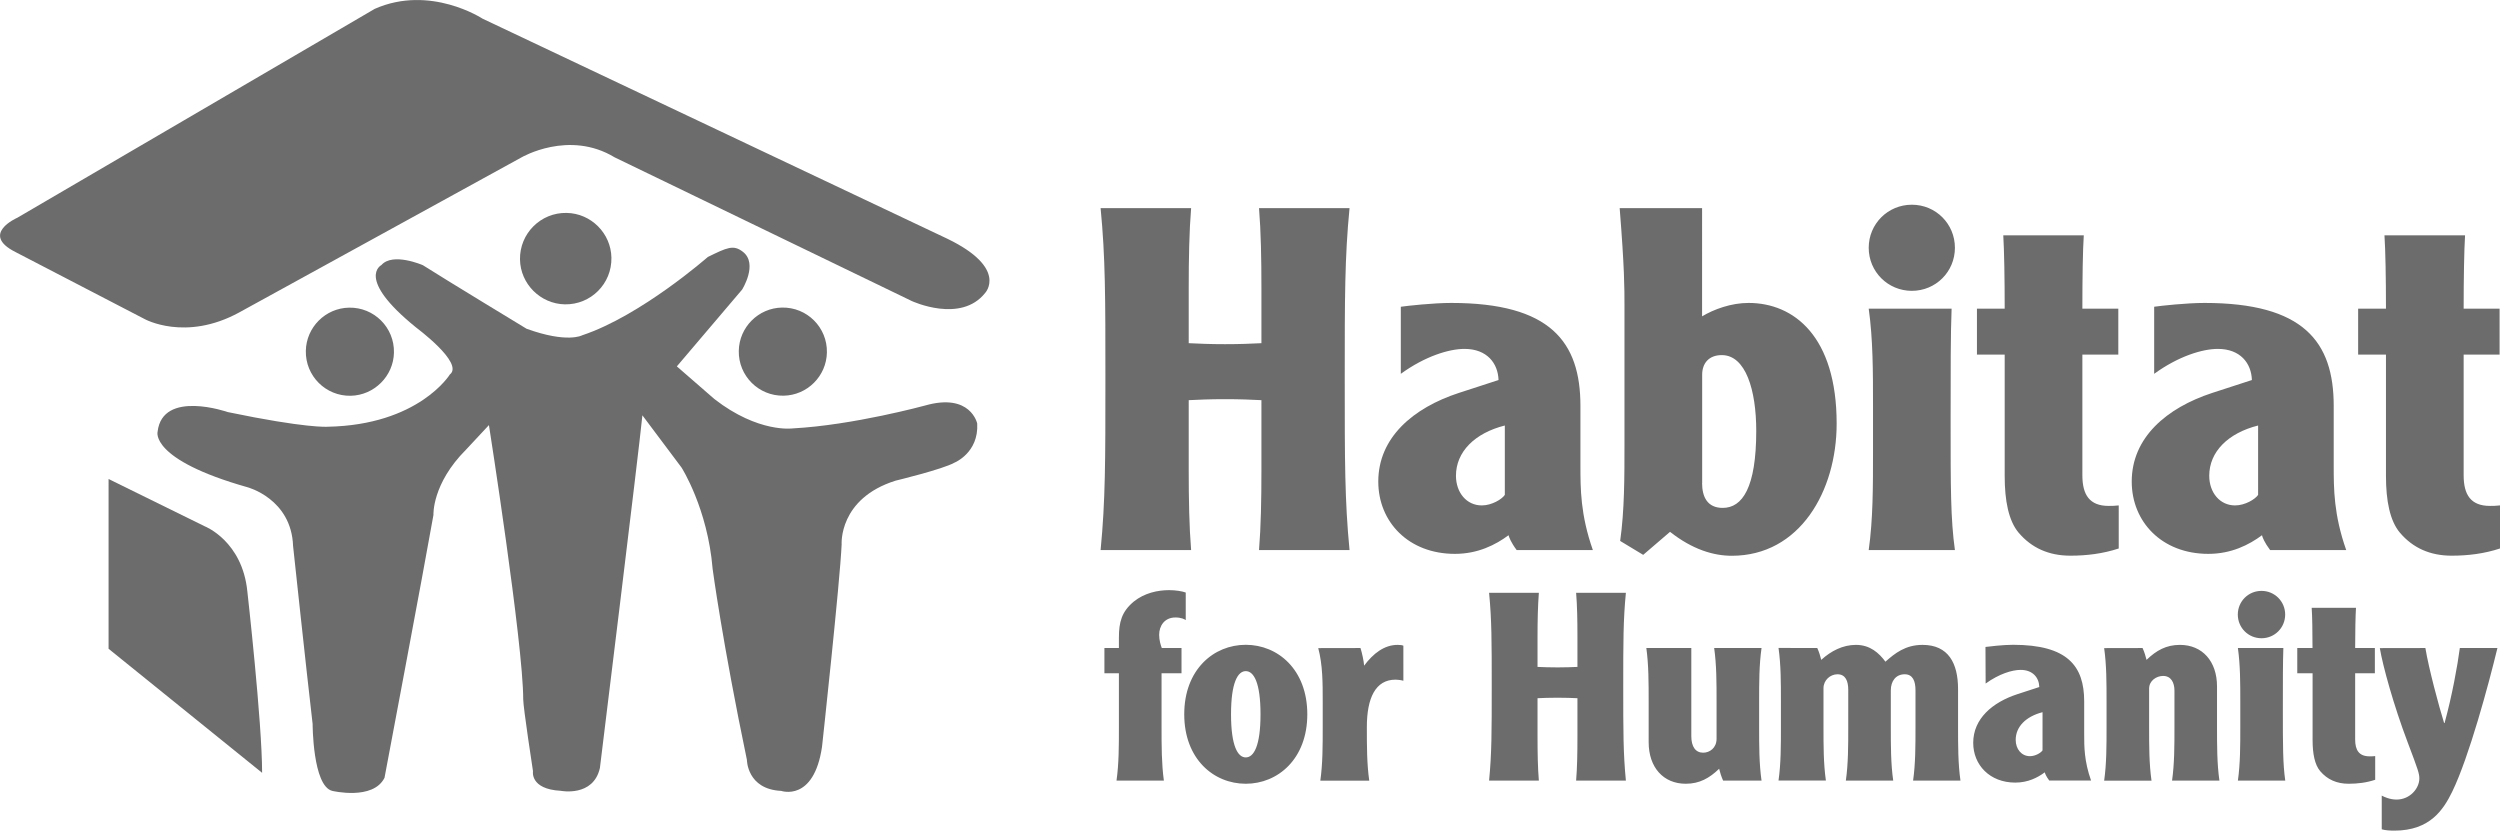 <svg version="1.1" id="Layer_1" xmlns="http://www.w3.org/2000/svg" x="0" y="0" viewBox="0 0 3018.8 1003" style="enable-background:new 0 0 3018.8 1003" xml:space="preserve"><style>.st0{fill:#6c6c6c}</style><path class="st0" d="M1438.3 251.3c-2.3 28.3-2.9 61.3-2.9 96.6v66.5c12.7.6 25.4 1.2 43.9 1.2s31.2-.6 43.9-1.2v-66.5c0-35.3-.6-68.2-2.9-96.6h109.3c-5.8 59.5-5.8 108.1-5.8 206.4s0 146.9 5.8 206.5h-109.3c2.3-28.3 2.9-61.3 2.9-96.6v-84.4c-12.7-.6-25.4-1.2-43.9-1.2s-31.2.6-43.9 1.2v84.4c0 35.3.6 68.2 2.9 96.6H1329c5.8-59.6 5.8-108.1 5.8-206.5s0-146.9-5.8-206.4h109.3zm253.3 119.1c8.1-1.2 39.3-4.6 60.7-4.6 119.7 0 156.1 46.8 156.1 124.3v72.3c0 27.8 0 59 15 101.8h-92c-6.9-9.2-9.2-15.6-9.8-17.9-15.6 11.6-37 22.5-64.8 22.5-56.1 0-92.5-38.7-92.5-87.3 0-53.2 42.2-89 97.2-107l48-15.6c-.6-20.2-13.9-37.6-41.1-37.6-18.5 0-47.4 8.7-76.9 30.1v-81h.1zm125.5 143.4c-36.4 9.2-59 31.8-59 60.7 0 20.2 12.7 35.8 31.2 35.8 12.1 0 24.3-7.5 27.8-12.7v-83.8zm238.2-262.5V382c14.5-8.7 35.3-16.2 56.1-16.2 54.9 0 106.4 40.5 106.4 145.7 0 81.5-44.5 159.6-126.6 159.6-22 0-47.4-7.5-74.6-28.9l-32.4 27.8-27.8-16.8c5.2-37 5.2-76.3 5.2-118v-166c0-21.4 0-45.1-5.8-117.9h99.5zm0 331.9c0 16.8 6.4 30.1 24.9 30.1 23.7 0 40.5-24.3 40.5-93.1 0-49.1-12.7-91.4-41.6-91.4-15.6 0-23.7 9.8-23.7 23.7v130.7h-.1zm253.3-336c28.9 0 52 23.1 52 52s-23.1 52-52 52-52.1-23.1-52.1-52 23.2-52 52.1-52zm48 125.5c-1.2 30.1-1.2 74-1.2 136.5 0 78.7 0 118 5.2 155h-104.1c5.2-37 5.2-76.3 5.2-118v-55.5c0-41.6 0-81-5.2-118h100.1zm159.6-88.5c-1.2 17.9-1.7 52-1.7 88.5h43.4v55.5h-43.4v145.7c0 23.7 8.7 37 31.8 37 3.5 0 6.9 0 12.1-.6v52c-19.1 6.3-38.8 8.7-58.4 8.7-26 0-46.8-9.3-62.5-27.8-12.1-14.4-16.8-38.7-16.8-68.2V428.2h-33.5v-55.5h33.5c0-36.4-.6-70.5-1.7-88.5h97.2zm85 86.2c8.1-1.2 39.3-4.6 60.7-4.6 119.7 0 156.1 46.8 156.1 124.3v72.3c0 27.8 0 59 15.1 101.8h-91.9c-6.9-9.2-9.3-15.6-9.8-17.9-15.6 11.6-37 22.5-64.8 22.5-56.1 0-92.5-38.7-92.5-87.3 0-53.2 42.2-89 97.1-107l48-15.6c-.6-20.2-13.9-37.6-41.1-37.6-18.5 0-47.4 8.7-76.9 30.1v-81zm125.5 143.4c-36.4 9.2-59 31.8-59 60.7 0 20.2 12.7 35.8 31.2 35.8 12.1 0 24.3-7.5 27.8-12.7v-83.8zm249.9-229.6c-1.1 17.9-1.7 52-1.7 88.5h43.4v55.5h-43.4v145.7c0 23.7 8.7 37 31.8 37 3.5 0 6.9 0 12.1-.6v52c-19.1 6.3-38.7 8.7-58.4 8.7-26 0-46.8-9.3-62.5-27.8-12.1-14.4-16.8-38.7-16.8-68.2V428.2h-33.6v-55.5h33.6c0-36.4-.6-70.5-1.8-88.5h97.3zM1431.8 748.8c-1.2-1-5.4-3.2-12.4-3.2-13.3 0-19.7 10.2-19.7 21 0 6.3 1.9 12.7 3.2 15.9h23.8V813h-24.1v64.8c0 22.9 0 44.5 2.8 64.8h-57.2c2.9-20.3 2.9-42 2.9-64.8V813h-17.5v-30.5h17.5v-12.4c0-18.7 3.2-31.5 18.1-43.8 12.7-10.2 28.6-13.7 42.6-13.7 7.6 0 15.9 1.3 20 2.9v33.3zm146.8 113.7c0 54-35.6 83.9-74.3 83.9s-74.3-29.8-74.3-83.9 35.6-83.9 74.3-83.9 74.3 29.9 74.3 83.9zm-92.1 0c0 38.5 8.2 52.1 17.8 52.1s17.8-13.6 17.8-52.1-8.2-52.1-17.8-52.1-17.8 13.7-17.8 52.1zm156.3-80c1.9 5.7 4.1 16.2 4.4 21.3 11.1-14.9 24.5-25.1 40.4-25.1 3.5 0 5.4.3 7 1V822c-3.5-1-7.9-1.3-9.5-1.3-24.2 0-34.6 22.2-34.6 57.2 0 22.9 0 44.5 2.9 64.8h-59.1c2.9-20.3 2.9-42 2.9-64.8v-30.5c0-22.9 0-44.5-5.4-64.8l51-.1zm215.4-66.7c-1.2 15.6-1.6 33.7-1.6 53v36.5c7 .3 14 .6 24.1.6s17.2-.3 24.1-.6v-36.5c0-19.4-.3-37.5-1.6-53h60.1c-3.2 32.7-3.2 59.4-3.2 113.4s0 80.7 3.2 113.4h-60.1c1.3-15.6 1.6-33.7 1.6-53.1v-46.4c-7-.3-14-.6-24.1-.6s-17.1.3-24.1.6v46.4c0 19.4.3 37.5 1.6 53.1h-60.1c3.2-32.7 3.2-59.4 3.2-113.4s0-80.7-3.2-113.4h60.1zm222.5 226.8c-2.2-4.8-3.8-10.2-4.8-14.3-11.8 11.4-23.8 18.1-40.3 18.1-27 0-44.8-19.7-44.8-50.2v-48.9c0-22.9 0-44.5-2.8-64.8h54.3v106.4c0 12.7 5.1 20 14.3 20 7.9 0 16.2-5.7 16.2-16.8v-44.8c0-22.9 0-44.5-2.9-64.8h57.2c-2.9 20.3-2.9 41.9-2.9 64.8v30.5c0 22.9 0 44.5 2.9 64.8h-46.4zm113.7-160.1c2.2 4.8 3.8 10.2 4.8 14.3 11.8-10.8 26.1-18.1 41.9-18.1 17.2 0 27.9 9.9 35.6 20.3 11.4-10.1 24.1-20.3 44.8-20.3 31.1 0 42.9 22 42.9 53.4v45.7c0 22.9 0 44.5 2.9 64.8h-57.2c2.9-20.3 2.9-42 2.9-64.8v-44.2c0-11.1-3.2-19.4-13-19.4-10.8 0-16.8 8.3-16.8 19.4v44.2c0 22.9 0 44.5 2.9 64.8h-57.2c2.9-20.3 2.9-42 2.9-64.8V833c0-10.5-3.2-18.8-13-18.8-8.9 0-16.9 7.3-16.9 16.8v46.7c0 22.9 0 44.5 2.9 64.8h-57.2c2.9-20.3 2.9-42 2.9-64.8v-30.5c0-22.9 0-44.5-2.9-64.8l46.8.1zm203.1-1.3c4.4-.6 21.6-2.6 33.4-2.6 65.8 0 85.8 25.7 85.8 68.3v39.7c0 15.2 0 32.4 8.3 55.9h-50.5c-3.8-5.1-5.1-8.6-5.4-9.9-8.6 6.4-20.3 12.4-35.6 12.4-30.8 0-50.8-21.3-50.8-48 0-29.2 23.2-48.9 53.4-58.8l26.4-8.6c-.3-11.1-7.6-20.7-22.6-20.7-10.2 0-26 4.8-42.2 16.5l-.2-44.2zm68.9 78.8c-20 5.1-32.4 17.5-32.4 33.4 0 11.1 7 19.7 17.2 19.7 6.7 0 13.3-4.1 15.2-7V860zm120.8-77.5c2.2 4.8 3.8 10.2 4.8 14.3 11.8-11.4 23.8-18.1 40.3-18.1 27 0 44.8 19.7 44.8 50.2v48.9c0 22.9 0 44.5 2.9 64.8h-57.2c2.9-20.3 2.9-42 2.9-64.8V834c0-9.8-4.1-17.8-13.7-17.8-8 0-16.9 5.7-16.9 15.3v46.4c0 22.9 0 44.5 2.9 64.8h-57.2c2.9-20.3 2.9-42 2.9-64.8v-30.5c0-22.9 0-44.5-2.9-64.8l46.4-.1zm143.6-69c15.9 0 28.6 12.7 28.6 28.6s-12.7 28.6-28.6 28.6-28.6-12.7-28.6-28.6 12.7-28.6 28.6-28.6zm26.4 69c-.6 16.5-.6 40.7-.6 75 0 43.2 0 64.8 2.9 85.1h-57.2c2.9-20.3 2.9-42 2.9-64.8v-30.5c0-22.9 0-44.5-2.9-64.8h54.9zm87.7-48.6c-.6 9.8-1 28.6-1 48.6h23.8V813h-23.8v80c0 13 4.8 20.3 17.5 20.3 1.9 0 3.8 0 6.7-.3v28.6c-10.5 3.5-21.3 4.8-32.1 4.8-14.3 0-25.7-5.1-34.3-15.2-6.7-7.9-9.2-21.3-9.2-37.5V813H2774v-30.5h18.4c0-20-.3-38.8-1-48.6h53.5zm83.8 48.6c4.1 24.8 16.2 69.9 22.6 90.5h.6c8.9-32.4 15.6-68.9 18.4-90.5h45.4c-10.5 43.5-34.3 131.8-54.6 173.5-10.5 21.3-26.4 47-69.9 47-4.4 0-11.1-.3-15.2-1.6v-40.7c2.9 1.6 9.9 4.8 17.8 4.8 16.5 0 27.6-13.7 27.6-25.4 0-6-1.3-9.9-14-43.5-17.1-45.1-30.2-92.8-33.7-114l55-.1zM738.3 311.2c-.5-29.5-24.6-53.6-54.1-54.1-31.3-.6-56.8 24.9-56.3 56.2.5 29.5 24.6 53.6 54.1 54.2 31.4.6 56.9-24.9 56.3-56.3zM475.7 425.7c.6-30.2-24-54.8-54.2-54.2-28.5.5-51.7 23.7-52.2 52.2-.6 30.2 24 54.8 54.2 54.2 28.4-.6 51.7-23.8 52.2-52.2zm522.8-.1c.6-30.2-24-54.8-54.2-54.2-28.5.5-51.7 23.7-52.2 52.2-.6 30.2 24 54.8 54.2 54.2 28.5-.5 51.7-23.7 52.2-52.2z"/><path class="st0" d="M543.2 452.2s-37.5 61.1-147.9 63.1c0 0-25.6 2-120.2-17.7 0 0-78.9-27.6-84.8 23.7 0 0-9.9 33.5 108.4 67 0 0 53.2 13.8 55.2 71 0 0 15.8 147.9 23.6 214.9 0 0 0 74.9 23.7 80.8 0 0 49.3 11.8 63.1-15.8 0 0 47.3-250.3 59.1-317.4 0 0-2-37.5 39.4-78.9l27.6-29.6s41.4 263.9 41.4 331.2c0 9.9 11.8 86.7 11.8 86.7s-4 21.7 33.5 23.7c0 0 39.4 7.9 47.3-27.6 0 0 47.3-384.4 51.3-425.8l47.3 63.1s31.5 49.3 37.5 122.2c0 0 11.8 88.7 41.4 230.7 0 0 0 35.5 41.4 37.5 0 0 39.4 13.8 49.3-53.2 0 0 21.7-199.1 23.7-244.5 0 0-3.9-55.2 65.1-76.9 0 0 57.2-13.8 71-21.7 0 0 29.6-11.8 27.6-47.3 0 0-7.9-37.5-63.1-21.7 0 0-86.7 23.7-159.7 27.6 0 0-41.4 5.9-94.6-35.5l-45.3-39.4 78.8-92.7s19.7-31.2.9-45.7c-11.4-8.8-19-5.1-42.3 6.3 0 0-80.8 71-151.8 94.6 0 0-17.7 9.9-67-7.9 0 0-96.5-58.5-125.3-76.8 0 0-36.4-15.9-50.1-.1 0 0-31.5 15.8 41.4 74.9-.1.1 59 43.4 41.3 57.2z"/><path class="st0" d="M582.6 22.5s-63.1-41.4-130.1-11.8L20.8 263s-45.3 19.7-2 41.4l155.7 80.8s49.3 27.6 114.3-7.9l341-187.3s57.2-33.5 112.4 0L1101 363.5s59.2 27.6 88.7-9.9c0 0 27.6-29.6-45.3-65.1l-561.8-266zM247.4 635.6s45.3 17.7 51.3 78.8c0 0 17.8 157.7 17.8 218.8L131.1 783.4v-205l116.3 57.2z"/></svg>